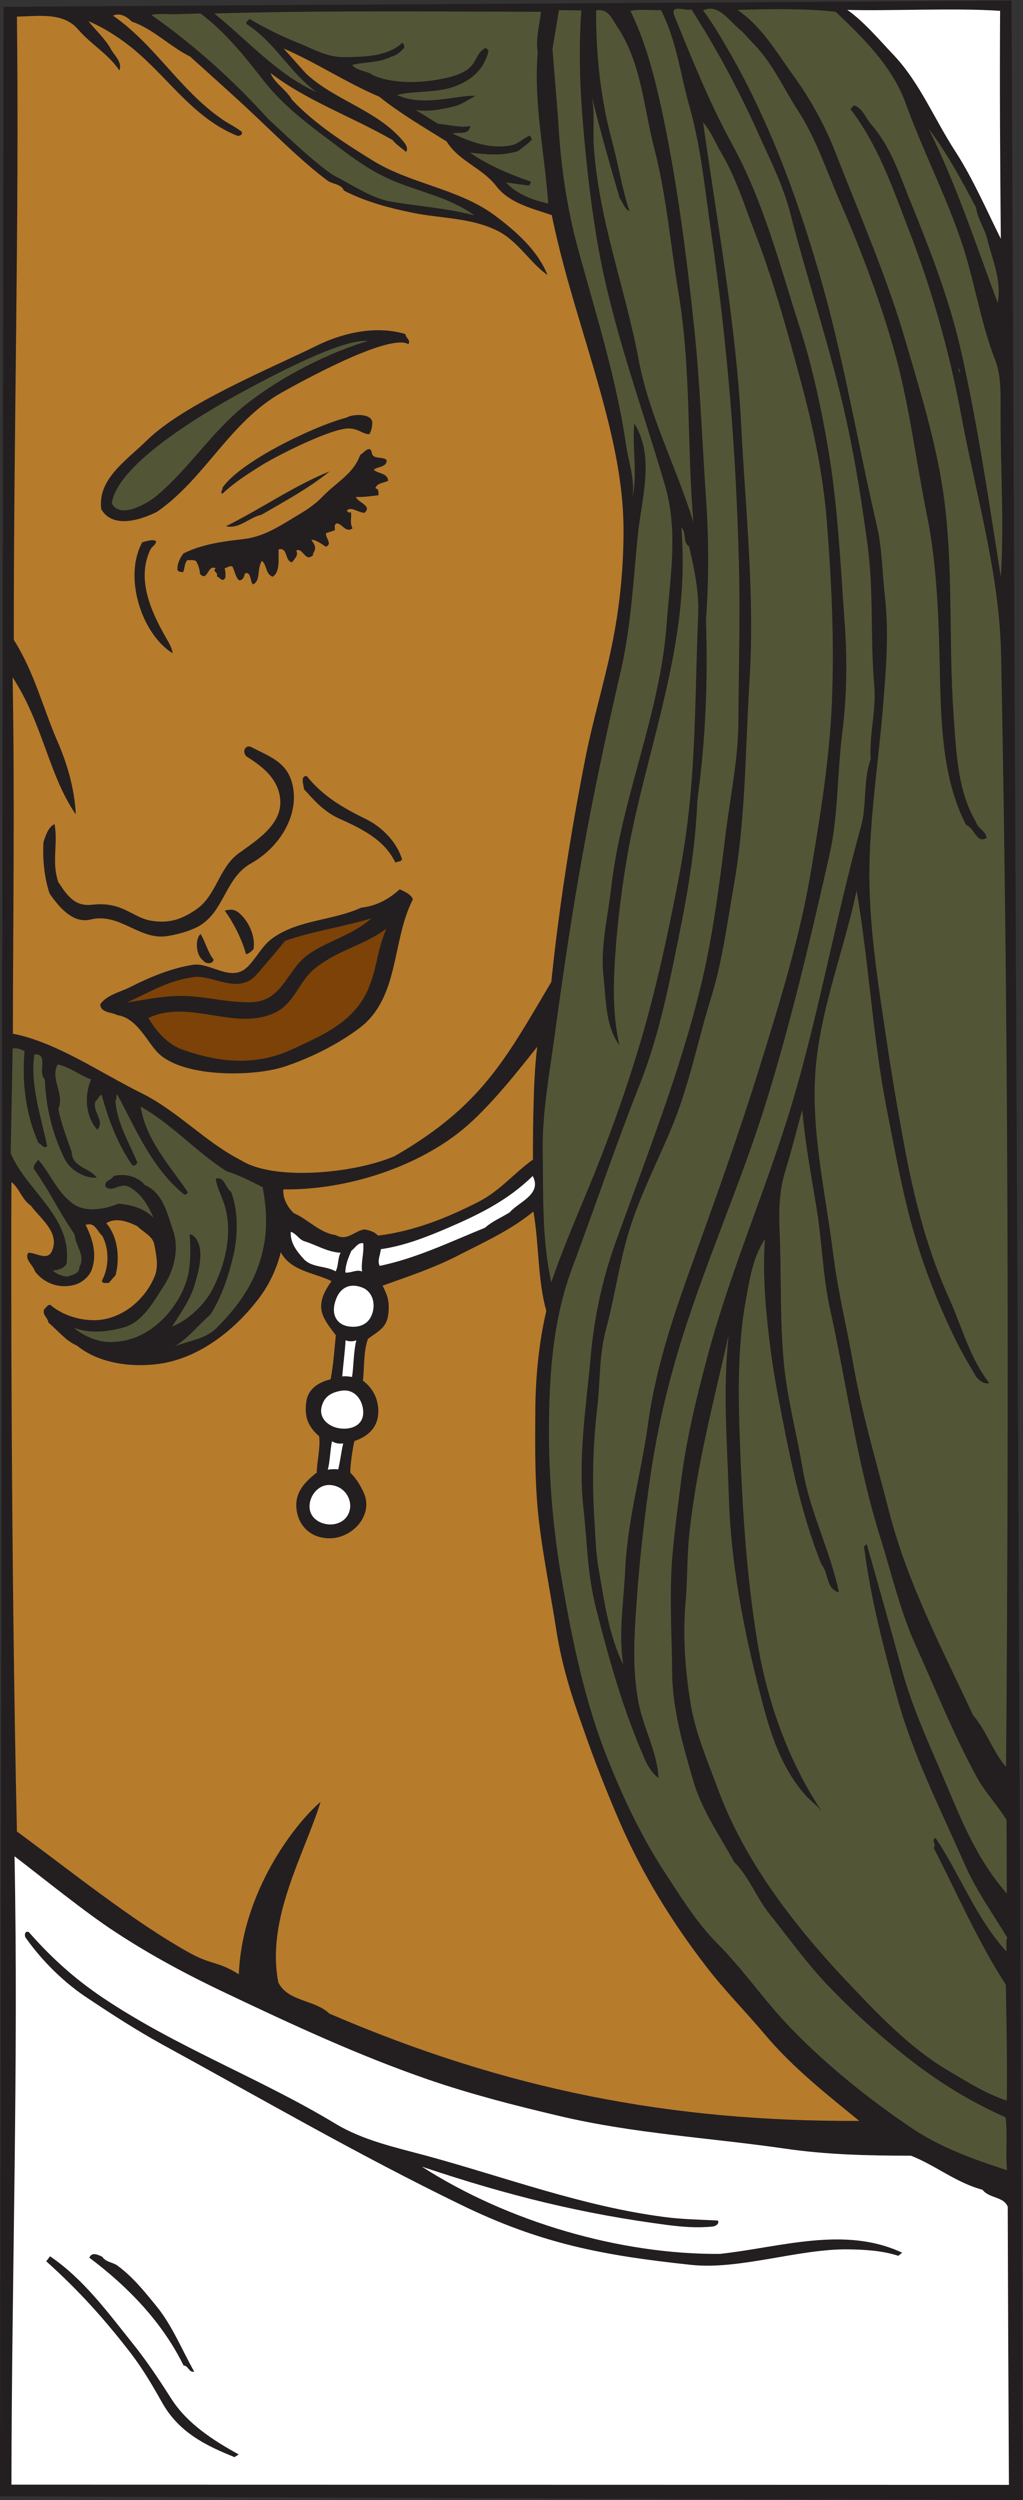 <?xml version="1.0" encoding="UTF-8" standalone="no"?>
<svg
   xmlns:dc="http://purl.org/dc/elements/1.1/"
   xmlns:cc="http://creativecommons.org/ns#"
   xmlns:rdf="http://www.w3.org/1999/02/22-rdf-syntax-ns#"
   xmlns:svg="http://www.w3.org/2000/svg"
   xmlns="http://www.w3.org/2000/svg"
   viewBox="0 0 411.933 1006.653"
   height="1006.653"
   width="411.933"
   xml:space="preserve"
   id="svg2"
   version="1.1"><rect x="0" y="0" width="411.933" height="1006.653" fill="#333333" stroke="none"/><defs
     id="defs6" /><g
     transform="matrix(1.333,0,0,-1.333,0,1006.653)"
     id="g10"><g
       transform="scale(0.1)"
       id="g12"><path
         id="path14"
         style="fill:#231f20;fill-opacity:1;fill-rule:evenodd;stroke:none"
         d="M 3055.68,7549.92 C 3067.2,5032.8 3078.72,2516.41 3089.52,0 2059.92,3.605 1029.6,7.207 0,11.523 3.598,2517.84 7.195,5024.88 10.801,7531.2 1013.04,7537.69 2053.44,7543.44 3055.68,7549.92 v 0" /><path
         id="path16"
         style="fill:#525637;fill-opacity:1;fill-rule:evenodd;stroke:none"
         d="m 531.355,7508.88 74.165,2.17 c 76.316,-56.17 136.8,-133.92 193.679,-206.65 56.156,-70.56 126.719,-124.56 200.16,-179.28 53.281,-40.32 104.401,-79.91 164.881,-108.72 87.84,-42.47 187.92,-56.15 268.56,-115.2 -81.36,21.6 -167.04,27.37 -248.4,41.04 -56.16,8.64 -110.16,44.65 -162.72,72.72 -44.645,18 -180.723,149.76 -210.961,177.12 -107.281,118.8 -224.641,223.92 -353.524,314.64 23.043,5.04 53.285,1.44 74.16,2.16 v 0" /><path
         id="path18"
         style="fill:#ffffff;fill-opacity:1;fill-rule:evenodd;stroke:none"
         d="m 3021.11,7518.96 c -1.43,-226.08 0,-461.52 2.17,-688.32 -41.76,83.52 -83.52,180 -135.36,260.65 -64.08,97.91 -108.72,209.51 -187.2,293.03 -41.76,43.92 -91.44,102.97 -141.12,137.52 131.04,-3.6 330.48,6.48 461.51,-2.88 v 0" /><path
         id="path20"
         style="fill:#525637;fill-opacity:1;fill-rule:evenodd;stroke:none"
         d="m 2288.88,7405.92 c 49.67,-56.16 78.48,-120.96 119.52,-185.04 57.6,-87.84 89.28,-187.92 131.03,-282.96 65.53,-151.2 123.85,-305.99 167.77,-467.28 41.76,-156.24 60.48,-315.36 92.88,-475.19 33.12,-163.45 35.99,-334.09 39.6,-498.97 3.6,-154.08 12.23,-307.44 78.47,-436.32 25.93,-9.36 32.41,-58.32 61.93,-39.6 -0.72,20.16 -27.37,29.52 -31.68,48.24 -57.6,96.48 -59.76,217.44 -68.4,332.65 -13.68,202.32 -1.45,406.07 -23.76,608.39 -18.72,174.24 -70.56,339.84 -119.52,507.6 -56.16,194.4 -137.52,380.16 -210.96,568.8 -33.12,85.69 -77.04,166.32 -133.92,244.08 -48.25,67.68 -92.88,143.29 -164.16,191.52 93.6,2.88 201.6,5.05 296.64,-5.75 87.12,-82.09 172.07,-167.77 210.95,-275.04 49.69,-137.52 115.93,-267.12 164.89,-407.52 42.48,-120.97 60.48,-252.73 105.84,-368.65 20.88,-52.56 15.84,-117.36 16.56,-175.68 0,-159.84 10.8,-320.4 0.72,-480.24 -36.72,233.28 -70.57,465.84 -123.12,695.52 -34.56,147.6 -90,290.88 -146.88,431.28 -33.85,81.37 -59.76,169.92 -122.4,241.2 -16.56,19.44 -24.49,46.81 -50.4,56.88 l -11.52,-11.52 c 82.08,-107.28 124.56,-230.39 171.36,-352.07 72.72,-186.48 127.43,-378.01 163.44,-573.85 44.64,-239.76 115.92,-481.68 120.24,-721.44 22.32,-1119.6 23.75,-2239.92 15.12,-3360.23 -41.76,48.23 -57.6,107.27 -99.36,155.52 -94.32,202.31 -198.72,399.59 -254.88,619.19 -38.16,148.33 -82.08,295.92 -108,445.69 -19.44,110.16 -45.36,214.56 -59.76,326.87 -23.04,186.48 -68.4,374.4 -53.28,560.88 15.12,184.32 84.96,355.69 123.84,538.56 37.44,-219.6 48.24,-439.92 90.72,-658.8 23.76,-118.8 43.2,-231.12 74.16,-344.87 30.96,-114.49 74.16,-228.25 124.56,-333.36 20.88,-44.64 44.64,-85.69 69.84,-128.17 7.92,-13.68 29.52,-28.08 41.04,-21.6 -57.6,74.16 -80.64,164.88 -118.8,250.57 -63.36,138.95 -102.96,286.55 -132.48,439.91 -25.2,132.48 -47.52,266.4 -66.96,401.04 -25.2,166.32 -48.96,334.8 -42.49,501.84 5.77,159.84 30.97,320.4 42.49,479.52 8.64,101.52 14.4,203.04 3.6,302.4 -8.64,74.16 -8.64,147.6 -25.21,217.44 -60.47,259.2 -102.23,520.56 -179.27,778.32 -64.8,220.32 -144,433.44 -257.04,634.32 -27.36,46.8 -54,95.04 -87.84,140.4 48.23,23.04 82.8,-38.16 118.08,-64.08 l 46.8,-50.4 v 0" /><path
         id="path22"
         style="fill:#525637;fill-opacity:1;fill-rule:evenodd;stroke:none"
         d="m 2088.72,7523.28 c 77.04,-120.24 144.72,-246.96 203.76,-378.72 35.27,-78.47 74.16,-154.8 95.04,-238.32 54,-208.08 122.4,-411.12 169.2,-624.24 28.08,-126.72 47.52,-254.16 64.8,-383.04 18,-138.96 7.2,-278.64 19.44,-418.32 6.48,-73.44 -15.84,-149.76 -10.8,-222.48 -23.04,-61.2 -11.52,-138.24 -28.8,-200.87 -76.32,-275.05 -126,-558.01 -206.64,-831.61 -78.48,-263.52 -190.08,-514.8 -259.92,-779.76 -32.4,-121.68 -61.92,-244.07 -77.76,-370.08 -11.52,-94.32 -25.93,-190.08 -29.52,-284.39 -3.6,-97.92 2.16,-198 2.88,-293.76 1.44,-110.17 32.4,-216.01 62.64,-321.13 25.92,-91.43 79.19,-166.32 125.28,-249.84 44.64,-43.92 65.52,-105.84 108,-158.4 59.04,-74.16 116.64,-154.79 184.32,-223.92 63.36,-65.51 128.88,-125.28 200.16,-183.6 98.63,-81.36 205.92,-151.2 326.88,-204.48 6.48,-53.27 -0.72,-106.55 4.32,-159.836 -101.52,33.116 -204.48,69.836 -292.32,130.326 -122.41,82.79 -249.84,184.32 -358.57,296.64 -82.07,84.24 -140.39,173.51 -226.07,259.91 -60.48,61.2 -107.29,136.81 -154.81,209.52 -69.83,106.56 -124.55,221.05 -172.08,339.85 -71.99,177.84 -110.15,366.47 -142.55,555.84 -27.36,159.12 -40.33,328.32 -36.72,498.24 2.88,146.87 17.28,295.19 69.84,435.59 69.83,186.48 132.48,374.4 206.64,560.88 58.32,149.04 88.56,308.17 120.24,464.4 25.92,129.61 46.08,259.21 51.12,388.08 25.92,187.92 31.68,368.64 25.92,542.88 8.64,119.52 8.64,239.76 0.72,358.56 -12.25,177.12 -18,352.8 -36.72,528.48 -23.76,224.64 -53.28,450.72 -100.08,665.28 -22.32,101.52 -48.24,197.28 -92.17,288 28.81,5.76 61.21,1.44 92.17,2.17 46.8,-89.29 58.32,-193.69 86.4,-291.61 36,-128.16 47.52,-260.64 66.96,-391.68 47.52,-326.88 74.16,-657.36 82.08,-988.56 4.32,-159.12 -0.72,-318.23 -1.44,-477.35 -0.72,-121.68 -28.08,-242.65 -41.76,-364.33 -18,-146.16 -38.16,-296.64 -72.73,-437.76 -65.51,-268.55 -167.75,-522 -259.91,-780.47 -37.44,-105.84 -61.2,-218.89 -71.28,-329.05 -13.68,-154.79 -39.61,-311.03 -22.32,-465.11 11.52,-103.69 11.52,-200.88 38.88,-305.29 38.88,-152.63 80.64,-301.68 144,-446.39 9.36,-23.05 23.04,-46.81 43.92,-62.65 -3.6,77.76 -45.36,150.49 -60.48,228.24 -19.45,102.25 -12.96,201.6 -5.77,303.13 7.93,115.19 20.17,227.52 36.01,340.55 16.56,124.56 41.04,246.24 74.88,367.2 72,259.92 185.04,507.6 268.56,765.36 82.08,257.04 143.28,521.28 203.04,783.36 27.36,121.68 23.04,247.68 38.88,370.8 14.4,112.32 15.12,227.52 6.48,340.56 -12.24,170.64 -20.16,341.28 -48.25,510.48 -21.6,127.44 -48.95,255.6 -88.55,378.01 -59.77,185.75 -107.28,373.67 -202.32,547.19 -69.13,126.72 -120.96,256.32 -174.24,387.37 -15.84,38.87 33.84,13.67 51.12,20.15 v 0" /><path
         id="path24"
         style="fill:#525637;fill-opacity:1;fill-rule:evenodd;stroke:none"
         d="m 1756.07,7520.4 c -8.63,-117.36 -4.31,-234.72 5.77,-352.8 10.8,-123.83 24.48,-247.68 46.8,-370.8 44.64,-244.07 131.04,-474.48 200.88,-713.52 39.6,-137.52 14.4,-277.19 4.32,-415.44 -19.45,-272.88 -137.52,-528.48 -167.77,-799.2 -10.07,-88.56 -33.11,-177.12 -23.03,-266.4 7.92,-72 5.76,-149.76 48.24,-208.08 -23.76,103.68 -18,212.4 -9.37,317.52 9.37,106.56 24.48,214.57 44.65,316.8 48.24,234 127.44,463.68 149.76,701.28 7.2,74.88 7.92,151.92 2.16,228.24 16.56,-15.12 2.16,-43.2 23.04,-56.87 15.84,-68.4 30.96,-137.52 27.36,-213.84 -8.65,-198.72 -6.48,-398.89 -29.52,-598.33 -11.52,-103.68 -32.4,-210.24 -53.29,-311.03 -21.59,-105.13 -45.35,-208.81 -74.16,-313.21 -42.48,-153.36 -95.03,-304.56 -155.52,-455.76 -44.63,-110.16 -92.87,-218.16 -131.03,-330.47 -28.8,131.03 -23.76,264.95 -25.93,397.43 -1.43,118.08 20.89,235.44 36.73,352.8 56.15,412.57 103.68,684.01 200.16,1100.89 30.95,136.07 36.72,273.59 51.12,411.84 12.24,110.87 50.4,232.55 -11.52,331.91 -6.49,-74.16 10.08,-149.75 -5.04,-225.36 7.19,58.32 -11.52,105.84 -19.44,157.68 -28.8,201.61 -91.44,397.45 -145.44,594.72 -32.41,119.52 -51.12,244.08 -58.32,365.05 -5.04,79.19 -12.96,159.83 -18.72,237.59 l 19.44,118.09 67.67,-0.73 v 0" /><path
         id="path26"
         style="fill:#525637;fill-opacity:1;fill-rule:evenodd;stroke:none"
         d="m 1865.52,7469.28 c 72.72,-108.72 79.2,-246.24 112.32,-371.51 36,-141.13 48.23,-291.61 72.72,-437.05 37.44,-226.08 24.48,-457.92 43.92,-685.44 -51.12,164.88 -133.2,320.4 -164.88,488.16 -41.05,219.6 -121.68,424.8 -136.08,650.88 -2.88,50.4 4.32,102.97 -7.2,151.2 25.91,-105.12 55.44,-209.52 85.68,-312.48 10.08,-12.96 14.39,-33.12 29.52,-38.88 -23.04,69.84 -34.56,145.45 -54,216.72 -33.84,126.72 -47.52,259.92 -46.8,389.52 37.43,7.2 48.96,-28.08 64.8,-51.12 v 0" /><path
         id="path28"
         style="fill:#525637;fill-opacity:1;fill-rule:evenodd;stroke:none"
         d="m 1634.39,7516.09 c -5.03,-40.33 -16.55,-82.81 -10.07,-121.69 -12.96,-151.92 20.88,-304.56 31.68,-457.2 -47.52,10.09 -94.32,28.08 -127.44,63.36 l 68.4,-9.36 c 3.6,3.6 7.92,6.49 5.75,12.24 -62.63,21.6 -127.43,48.96 -182.87,87.12 48.23,-5.04 97.2,-10.8 145.43,5.04 13.69,11.53 30.97,21.6 41.77,35.28 l -5.76,11.52 c -19.44,-6.48 -33.84,-24.48 -54,-28.79 -62.64,-14.41 -127.44,10.07 -180,34.55 18,6.48 49.68,-6.48 53.28,23.04 -26.64,-6.48 -65.52,4.32 -97.2,6.49 l -68.4,42.47 c 37.44,-7.92 79.2,1.44 118.8,10.8 22.32,5.76 41.76,20.17 62.63,31.68 -64.79,0.72 -159.11,-33.84 -236.87,2.16 46.8,12.97 118.8,5.76 172.08,25.2 54,19.44 91.44,53.28 104.4,108.72 l -8.64,8.64 c -47.52,-25.2 -7.92,-72.72 -143.28,-95.76 -68.4,-12.24 -146.16,-10.8 -198.72,13.68 -18,13.68 -44.64,10.81 -61.92,30.24 40.32,10.08 82.08,5.77 118.79,25.2 15.84,2.89 29.53,16.57 38.89,26.64 0.72,5.77 -0.72,10.8 -5.76,15.12 -45.36,-41.76 -113.04,-42.48 -177.84,-43.2 -48.961,0 -88.559,23.04 -130.325,40.33 -54.715,21.59 -104.398,46.07 -153.355,74.87 -5.039,-4.32 -15.117,-12.24 -6.481,-17.28 83.52,-54 127.442,-144 208.797,-203.76 -117.355,52.56 -208.797,156.96 -308.875,237.61 329.035,9.35 658.079,5.75 987.109,5.04 v 0" /><path
         id="path30"
         style="fill:#525637;fill-opacity:1;fill-rule:evenodd;stroke:none"
         d="m 2178.72,7089.84 c 43.19,-72 68.4,-154.08 98.64,-232.55 57.6,-148.33 99.36,-299.52 141.12,-455.05 37.44,-138.96 67.68,-280.79 79.2,-424.8 14.4,-182.88 23.04,-367.19 15.12,-551.52 -7.2,-166.31 -33.84,-330.47 -61.2,-494.63 -34.56,-211.68 -98.64,-415.45 -162.72,-621.37 -56.17,-179.28 -118.8,-354.96 -183.61,-534.96 -61.91,-171.35 -122.39,-339.83 -147.59,-523.44 -20.16,-146.88 -62.64,-293.75 -69.13,-441.35 -4.31,-95.76 -20.87,-191.53 -5.75,-287.29 -43.92,90.73 -56.88,190.08 -74.16,288 -9.36,52.57 -10.09,106.56 -13.68,160.57 -6.48,109.43 -3.6,220.31 9.36,329.03 9.36,82.8 5.04,154.08 25.91,234 30.25,113.76 43.93,229.68 83.53,339.84 32.4,90.72 74.88,175.68 111.6,262.81 55.44,129.59 81.36,267.83 123.12,402.48 33.83,109.43 48.24,223.92 68.4,337.68 36,205.19 34.56,414.71 47.51,622.07 15.84,254.88 -12.23,510.48 -25.19,765.36 -15.84,308.89 -72,608.41 -115.2,917.28 24.48,-28.07 36.72,-61.2 54.72,-92.16 v 0" /><path
         id="path32"
         style="fill:#525637;fill-opacity:1;fill-rule:evenodd;stroke:none"
         d="m 2948.4,6924.96 c 5.04,-35.28 26.64,-64.08 34.56,-97.92 15.11,-61.92 43.2,-121.68 30.96,-190.08 -66.24,177.12 -123.84,354.24 -208.8,526.32 56.88,-75.59 100.08,-156.96 143.28,-238.32 v 0" /><path
         id="path34"
         style="fill:#525637;fill-opacity:1;fill-rule:evenodd;stroke:none"
         d="m 742.32,6329.52 c -100.086,-79.2 -167.757,-188.64 -266.402,-272.88 -17.996,-16.56 -110.879,-78.48 -138.242,-25.19 18.004,127.43 313.922,293.76 416.887,348.47 75.593,40.33 279.357,149.04 356.397,141.84 -111.601,-33.12 -257.042,-103.68 -368.64,-192.24 v 0" /><path
         id="path36"
         style="fill:#525637;fill-opacity:1;fill-rule:evenodd;stroke:none"
         d="m 2899.43,6423.84 -5.75,18 5.75,-8.64 v -9.36" /><path
         id="path38"
         style="fill:#7d4208;fill-opacity:1;fill-rule:evenodd;stroke:none"
         d="m 1121.76,4777.93 c -58.32,-53.29 -143.283,-70.57 -200.162,-116.64 -56.16,-46.09 -71.996,-136.09 -164.879,-136.81 -70.563,-0.71 -123.121,15.13 -191.52,18.72 -60.48,2.89 -120.961,-10.07 -181.437,-19.43 66.238,30.23 125.277,66.23 195.84,75.59 53.996,14.41 140.398,-57.6 196.554,10.08 5.762,5.76 81.364,94.33 84.242,100.08 85.68,30.24 173.522,41.77 261.362,68.41 v 0" /><path
         id="path40"
         style="fill:#7d4208;fill-opacity:1;fill-rule:evenodd;stroke:none"
         d="m 1167.12,4746.25 c -28.8,-65.53 -27.36,-118.81 -56.16,-185.05 -43.92,-98.64 -141.12,-138.24 -227.522,-178.56 -110.161,-51.12 -218.161,-41.04 -329.762,-2.16 -47.52,15.84 -83.52,58.32 -105.117,96.48 126.004,59.76 267.121,-45.36 388.8,19.44 53.996,29.52 67.68,95.05 116.641,132.48 70.56,54.73 142.56,66.24 213.12,117.37 v 0" /><path
         id="path42"
         style="fill:#525637;fill-opacity:1;fill-rule:evenodd;stroke:none"
         d="m 74.16,4376.16 c -8.641,-97.92 5.039,-193.68 41.758,-276.48 8.645,-2.88 18.723,-20.88 26.641,-9.36 -19.438,90 -51.84,187.2 -38.883,276.48 45.363,3.6 8.644,-54.71 31.679,-74.87 3.606,-87.85 23.043,-164.89 59.762,-240.48 17.281,-35.29 62.641,-59.77 97.203,-56.89 -23.043,30.96 -74.882,31.68 -75.601,77.04 -15.121,43.92 -32.403,87.12 -40.324,131.04 19.445,46.08 -25.915,89.29 -2.157,133.92 36.719,-7.92 66.242,-32.4 100.801,-45.36 -20.879,-48.96 -17.281,-110.88 18.723,-151.92 25.199,26.64 -17.282,56.17 -5.039,86.4 7.195,5.77 10.078,14.4 17.996,20.16 20.879,-76.32 48.238,-149.04 92.883,-213.84 7.918,-2.88 12.957,2.16 15.117,8.64 -25.203,61.2 -61.199,118.08 -66.242,187.2 5.761,4.32 0,13.68 5.761,18 54.723,-101.52 104.399,-223.2 201.602,-301.68 5.758,-2.16 8.637,2.16 12.234,5.76 -55.437,81.37 -126.719,157.68 -143.273,259.2 C 519.84,4155.84 591.836,4073.04 684,4014 c 37.441,-11.52 75.602,-30.96 109.438,-48.24 10.8,-57.6 14.398,-117.36 4.32,-172.08 -18,-100.07 -67.68,-177.84 -144.723,-254.16 -34.558,-33.84 -82.797,-36.72 -125.277,-54.72 41.043,25.2 72,64.8 108,96.48 35.281,55.44 55.437,119.52 69.844,180.72 13.675,60.48 13.675,133.92 -7.204,189.36 -18.718,12.96 -20.16,48.96 -46.8,39.6 5.043,-30.96 20.882,-56.88 28.8,-86.4 22.321,-84.24 -1.437,-174.24 -38.164,-246.24 -24.476,-48.24 -72.718,-92.88 -122.394,-113.76 25.199,40.32 55.437,81.36 69.121,129.6 12.234,41.76 30.238,106.56 -1.441,142.56 -5.04,1.44 -7.918,8.64 -14.399,5.76 2.156,-39.6 3.598,-79.92 -4.32,-118.8 -18,-84.24 -89.285,-171.36 -174.238,-196.56 -20.887,-6.48 -47.528,-10.08 -71.286,-8.63 -36.718,2.88 -72,19.43 -100.078,42.48 50.399,-18.01 101.52,-12.25 151.199,1.43 56.879,16.56 88.563,76.32 119.52,123.84 31.684,47.52 48.957,113.76 28.078,171.36 -17.277,49.69 -29.516,110.88 -84.238,134.64 -21.602,25.92 -59.035,36 -94.32,27.37 -7.2,-13.69 -30.239,-12.97 -24.477,-32.41 20.879,-19.43 43.914,14.4 71.277,-0.72 36.719,-19.44 58.321,-58.32 73.438,-92.87 -29.516,29.52 -66.957,38.87 -106.559,42.48 -39.597,-17.29 -100.801,-28.09 -138.957,1.43 -48.242,36.72 -65.523,89.28 -102.961,131.76 -4.32,-9.36 -16.562,-15.84 -12.238,-29.52 45.359,-63.36 77.758,-132.47 122.394,-196.56 2.165,-34.56 33.844,-63.36 14.403,-98.64 0,-21.6 -20.879,-22.31 -35.996,-28.8 -16.567,1.45 -31.684,7.2 -44.645,18 13.68,1.45 33.844,5.76 41.762,20.17 C 219.602,3875.04 81.356,3952.8 32.398,4068 l 5.762,316.8 c 10.801,2.16 25.199,-1.44 36,-8.64 v 0" /><path
         id="path44"
         style="fill:#231f20;fill-opacity:1;fill-rule:evenodd;stroke:none"
         d="m 1031.76,4363.92 c 5.04,-16.56 -17.28,-15.84 -24.48,-29.52 -61.925,-23.04 -118.081,-64.08 -184.319,-72.72 -22.32,-2.16 -46.805,0.72 -68.398,0.72 0.714,4.32 -4.325,7.21 -2.165,12.24 97.204,10.08 187.918,53.29 279.362,89.28 v 0" /><path
         id="path46"
         style="fill:#b77b2c;fill-opacity:1;fill-rule:evenodd;stroke:none"
         d="m 1609.92,4049.28 c -56.88,-41.04 -99.36,-93.6 -161.28,-126 -96.48,-49.67 -198.72,-90.72 -306.72,-103.67 -11.52,12.23 -25.92,15.84 -41.04,18.71 -30.24,-4.32 -51.84,-36.72 -86.4,-17.27 -48.96,6.47 -83.523,47.52 -126.722,66.24 -19.438,18 -34.559,46.07 -31.68,71.99 179.282,-2.88 385.202,59.76 527.042,169.2 79.92,61.2 166.32,168.48 239.76,261.36 -13.68,-100.08 -12.96,-303.12 -12.96,-340.56 v 0" /><path
         id="path48"
         style="fill:#525637;fill-opacity:1;fill-rule:evenodd;stroke:none"
         d="m 2465.27,3911.05 c 17.29,-100.09 19.45,-209.53 41.77,-311.76 51.11,-231.13 82.08,-470.17 153.36,-695.53 33.84,-108.72 59.76,-221.03 106.56,-323.99 60.48,-133.93 114.48,-270 185.75,-399.6 25.21,-44.64 61.21,-82.81 87.85,-125.29 l 0.72,-222.48 c -97.92,111.6 -145.44,243.36 -200.88,372.24 -43.2,100.09 -87.12,198.72 -115.92,303.85 -34.56,125.99 -71.28,256.31 -105.84,377.99 -4.32,0.73 -5.76,-4.32 -8.64,-5.76 18.72,-149.75 56.88,-297.36 96.48,-442.8 47.52,-180 132.48,-346.32 208.08,-518.4 34.56,-78.47 84.24,-147.59 128.15,-220.32 -5.03,-12.24 -1.43,-28.07 -2.87,-41.76 -92.16,101.52 -139.68,232.56 -213.84,342.72 -15.12,-7.91 5.04,-19.44 -5.77,-29.52 70.57,-137.51 133.21,-282.24 218.17,-414 2.16,-116.64 4.31,-233.28 2.88,-349.92 -64.8,21.6 -118.08,56.16 -177.12,90.72 -118.09,69.85 -216.72,174.96 -314.64,278.65 -156.96,167.75 -301.68,357.84 -380.16,570.23 -31.68,85.68 -68.4,169.92 -83.52,261.37 -16.56,102.95 -23.76,208.07 -14.4,308.87 5.76,67.68 3.6,134.64 10.79,201.6 21.61,203.04 73.45,400.33 118.81,600.48 -18,-163.43 -4.32,-327.59 0.72,-491.75 6.48,-200.17 43.92,-393.13 92.16,-582.48 28.08,-110.17 58.31,-221.76 136.8,-312.48 15.12,-18 42.48,-36.72 55.44,-56.89 -102.96,151.92 -169.92,338.41 -199.44,524.16 -34.56,213.85 -46.08,429.12 -53.28,643.68 -3.6,123.84 -2.88,258.49 18.72,376.56 12.23,67.68 21.6,133.21 58.32,189.36 -5.76,-89.28 -0.72,-178.55 9.36,-267.12 6.48,-64.07 15.84,-126.72 27.36,-190.08 34.56,-180.72 67.68,-360 134.64,-526.31 21.6,-23.77 12.24,-72.73 52.55,-83.53 -25.91,125.28 -87.83,243.37 -109.43,371.52 -17.28,105.12 -44.64,203.04 -56.16,312.48 -13.68,136.09 -7.92,272.16 -13.68,406.08 -2.89,60.48 -1.44,123.12 16.56,180.72 18.72,61.21 34.56,124.57 51.84,186.48 8.64,-98.64 25.91,-192.95 41.75,-287.99 v 0" /><path
         id="path50"
         style="fill:#ffffff;fill-opacity:1;fill-rule:evenodd;stroke:none"
         d="m 1540.08,3890.16 c -25.92,-16.55 -52.56,-26.64 -74.88,-46.8 -105.12,-42.48 -206.64,-92.16 -318.24,-115.2 -7.92,16.57 2.16,33.13 3.6,50.41 70.56,10.07 140.4,37.43 205.2,65.51 90,38.88 177.84,81.37 253.44,155.53 29.52,-55.45 -43.93,-79.21 -69.12,-109.45 v 0" /><path
         id="path52"
         style="fill:#b77b2c;fill-opacity:1;fill-rule:evenodd;stroke:none"
         d="m 92.875,3910.32 c 29.523,-40.32 88.566,-80.64 64.082,-137.52 -13.68,-30.95 -48.234,-4.32 -71.277,-5.03 -13.684,-19.45 15.121,-37.45 20.16,-56.89 29.515,-37.43 75.601,-52.56 120.957,-39.6 21.601,6.49 43.922,25.2 51.125,47.52 15.84,46.08 0.715,94.33 -19.445,133.2 28.082,9.36 34.558,-18.72 50.402,-33.12 21.601,-39.6 20.879,-96.48 -1.441,-136.08 3.601,-10.07 13.679,-5.03 20.882,-6.48 l 20.879,23.76 c 12.957,50.4 7.918,115.21 -28.082,156.96 29.524,18.72 66.957,4.32 94.321,-9.35 15.121,-16.56 45.363,-28.81 50.402,-54.01 5.758,-29.52 13.676,-64.79 2.16,-95.04 -29.523,-74.16 -102.242,-133.91 -182.883,-134.64 -49.679,0 -99.359,17.28 -132.48,46.08 -8.637,2.17 -12.239,-7.92 -17.996,-11.51 -10.078,-16.57 10.797,-27.37 11.515,-41.76 28.082,-23.05 52.567,-55.44 85.68,-69.12 70.562,-57.61 177.125,-68.4 262.805,-53.28 111.597,20.88 211.675,97.91 283.679,190.8 33.121,42.48 56.879,91.43 69.84,143.99 30.957,-57.6 100.801,-61.19 153.36,-87.12 -20.165,-28.08 -29.524,-49.68 -30.961,-68.4 -3.602,-32.4 15.121,-57.59 43.921,-95.04 -4.32,-43.91 -7.2,-89.27 -15.843,-133.2 -36.719,-8.63 -68.399,-29.52 -73.438,-67.67 -5.043,-41.05 0.719,-70.56 38.879,-104.41 4.32,-36 -6.48,-72.72 -7.199,-109.43 -32.402,-25.92 -56.879,-51.13 -61.199,-87.12 -5.762,-51.85 26.64,-111.6 100.8,-111.6 38.88,0 77.76,23.75 96.48,55.43 18.72,31.68 15.84,61.21 5.04,84.24 -10.08,20.88 -21.61,41.04 -39.6,58.32 -1.44,19.45 7.92,79.93 12.24,95.76 54.72,18.73 74.88,54.72 72,97.93 -2.88,33.83 -16.56,61.91 -46.08,84.24 4.32,50.39 2.16,92.15 15.12,126.71 31.68,23.76 58.32,33.13 61.92,79.93 2.88,35.28 -3.6,52.55 -18,80.63 78.48,28.08 155.52,53.28 231.84,92.89 77.04,39.59 155.52,74.87 223.92,131.03 17.28,-99.36 12.23,-203.75 38.87,-300.24 -22.31,-95.76 -32.39,-198.72 -33.11,-298.8 -0.73,-113.76 -2.16,-227.52 11.52,-341.28 13.67,-110.87 36,-221.75 53.27,-332.63 15.84,-97.92 44.65,-190.8 77.77,-282.25 33.84,-98.64 71.28,-193.67 112.32,-288.72 66.96,-154.79 156.96,-301.68 262.8,-438.48 56.16,-72.71 118.08,-134.64 178.56,-206.64 82.08,-97.19 185.04,-178.55 282.24,-257.75 -569.53,-2.88 -1067.04,94.31 -1600.561,323.99 -45.359,43.21 -123.844,35.28 -154.082,93.61 -38.16,192.23 77.766,385.91 127.441,545.76 -72.718,-60.49 -236.878,-267.84 -246.957,-520.57 -61.203,38.89 -83.519,28.8 -146.164,63.36 -169.199,92.88 -365.761,252 -524.16,367.92 -17.996,807.12 -17.996,1751.76 -16.555,1962 25.195,-20.88 31.676,-53.28 58.312,-71.28 v 0" /><path
         id="path54"
         style="fill:#ffffff;fill-opacity:1;fill-rule:evenodd;stroke:none"
         d="m 922.32,3801.6 c 36,-11.52 66.957,-31.68 106.56,-33.83 -9.36,-17.29 -5.76,-39.61 -15.12,-56.17 -29.522,17.29 -70.561,10.8 -95.037,36 -21.606,23.76 -42.485,49.69 -40.325,83.53 18.719,-6.49 24.477,-24.49 43.922,-29.53 v 0" /><path
         id="path56"
         style="fill:#ffffff;fill-opacity:1;fill-rule:evenodd;stroke:none"
         d="m 1097.28,3796.56 c 2.88,-28.79 -7.2,-56.87 -3.6,-85.68 -15.12,7.92 -33.84,-5.04 -50.4,-2.87 0,23.76 8.64,43.19 18,65.51 11.52,8.64 20.16,25.92 36,23.04 v 0" /><path
         id="path58"
         style="fill:#ffffff;fill-opacity:1;fill-rule:evenodd;stroke:none"
         d="m 1018.07,3634.56 c 12.25,25.92 37.45,43.21 76.33,28.09 32.4,-12.96 41.04,-51.13 28.8,-82.08 -12.24,-32.41 -42.48,-38.17 -64.8,-36.01 -38.16,2.88 -64.802,35.28 -40.33,90 v 0" /><path
         id="path60"
         style="fill:#ffffff;fill-opacity:1;fill-rule:evenodd;stroke:none"
         d="m 1076.39,3503.53 c -8.63,-33.84 -7.91,-79.2 -12.95,-110.88 -8.64,1.43 -22.32,2.88 -29.52,1.43 2.88,36.72 7.92,73.44 10.08,109.45 9.36,-4.33 23.76,-4.33 32.39,0 v 0" /><path
         id="path62"
         style="fill:#ffffff;fill-opacity:1;fill-rule:evenodd;stroke:none"
         d="m 971.996,3304.08 c 5.762,20.88 18.723,40.33 58.324,46.8 38.88,6.48 61.91,-23.76 66.24,-55.44 5.76,-43.92 -27.36,-59.76 -59.04,-59.03 -41.762,0.71 -76.325,30.23 -65.524,67.67 v 0" /><path
         id="path64"
         style="fill:#ffffff;fill-opacity:1;fill-rule:evenodd;stroke:none"
         d="m 1036.8,3191.76 c -6.48,-26.63 -8.64,-51.84 -15.12,-78.48 -9.36,1.45 -23.043,0.72 -31.68,-0.72 6.48,19.44 7.922,65.53 12.96,85.68 10.8,-5.76 17.28,-7.92 33.84,-6.48 v 0" /><path
         id="path66"
         style="fill:#ffffff;fill-opacity:1;fill-rule:evenodd;stroke:none"
         d="m 936.719,3016.09 c 6.48,28.07 32.398,54.71 65.511,49.67 37.45,-5.04 58.33,-38.15 55.45,-68.4 -4.32,-33.83 -30.96,-49.67 -59.043,-50.4 -35.278,0 -71.996,24.49 -61.918,69.13 v 0" /><path
         id="path68"
         style="fill:#b77b2c;fill-opacity:1;fill-rule:evenodd;stroke:none"
         d="m 989.277,7006.32 c 15.123,-11.52 41.043,-9.36 49.683,-30.23 61.92,-32.41 136.08,-52.56 207.36,-66.97 83.52,-17.28 174.24,-14.4 254.16,-53.28 63.36,-30.24 101.52,-99.36 153.36,-134.64 -29.52,74.16 -95.04,131.76 -158.4,179.28 -110.16,82.08 -254.16,95.04 -369.36,166.32 -87.12,54 -172.803,108.72 -244.084,183.6 -15.84,29.52 -52.558,49.68 -64.801,80.65 113.043,-85.69 246.245,-131.77 368.645,-202.33 10.8,-13.68 29.52,-25.92 41.04,-35.99 7.92,14.4 -5.04,28.07 -14.4,38.87 -79.2,89.28 -203.76,118.8 -288.003,198.01 l -67.68,75.6 c 98.641,-42.48 188.643,-102.97 288.723,-145.45 64.08,-51.12 133.2,-91.44 203.76,-135.36 36.72,-59.76 105.84,-78.48 149.76,-134.64 39.6,-51.84 107.28,-66.96 167.76,-87.83 42.48,-209.53 117.36,-410.41 169.2,-618.49 26.64,-106.55 46.8,-216.72 47.52,-326.88 0.72,-118.79 -11.52,-240.47 -36,-358.56 -23.76,-114.47 -58.32,-227.52 -80.64,-343.44 -43.2,-221.03 -78.48,-444.95 -101.52,-668.88 -136.8,-230.4 -209.52,-374.39 -473.76,-526.32 -125.28,-53.27 -365.041,-74.16 -462.241,-12.96 -109.441,55.44 -191.523,149.05 -303.839,204.48 -120.957,59.76 -255.602,153.36 -386.641,178.56 0.723,370.8 5.762,706.32 -0.719,1076.4 92.156,-141.12 108.719,-295.2 190.801,-414 -3.606,74.88 -24.484,149.04 -54,217.44 -44.645,102.24 -71.285,212.4 -133.203,309.6 -0.719,627.84 16.562,1254.96 9.359,1882.8 62.645,0.72 138.242,14.41 183.602,-37.44 41.039,-47.52 92.16,-74.88 126,-125.28 9.359,25.2 -14.403,43.92 -25.918,64.81 -16.563,30.23 -46.801,57.59 -67.684,84.23 55.442,-23.76 109.442,-60.48 153.363,-99.36 97.196,-85.68 170.637,-195.84 294.477,-246.24 6.484,-2.88 19.441,1.44 15.121,11.53 -20.16,15.83 -42.48,25.19 -61.918,39.6 -125.285,87.11 -200.879,223.91 -326.883,311.03 21.598,9.37 41.758,-2.88 56.883,-18 64.074,-21.6 115.199,-75.6 176.403,-105.84 74.875,-67.68 149.035,-133.2 222.472,-203.76 54.723,-51.84 126,-121.68 192.242,-170.64 z m 235.443,-463.68 c 0,-11.51 18,-18.71 8.64,-30.24 -59.04,33.12 -325.438,-114.48 -380.88,-145.44 -158.402,-88.56 -232.562,-260.64 -378.718,-361.44 -52.567,-25.91 -133.203,-50.4 -167.766,7.92 -12.234,90 73.442,145.44 136.801,207.36 113.762,111.6 371.519,216.72 514.801,287.28 65.522,32.4 169.922,64.08 267.122,34.56 z m -100.08,-267.12 c 0,-10.07 -2.16,-25.91 -9.36,-35.27 -22.32,0 -35.28,21.59 -72.72,16.55 -66.244,-9.36 -222.482,-90.71 -254.162,-111.59 -40.324,-25.21 -82.082,-51.85 -116.64,-84.96 -8.637,5.75 2.16,10.8 0,17.99 54,79.2 275.762,186.48 375.842,212.4 14.4,10.08 75.6,14.4 77.04,-15.12 z m -1.44,-92.16 c 3.6,-20.16 31.68,-9.36 44.64,-20.88 2.16,-21.6 -25.92,-19.44 -38.88,-29.52 13.68,-12.96 40.32,-8.64 43.92,-33.12 -12.96,-7.2 -34.56,-6.48 -38.88,-23.04 10.8,-1.44 9.36,-12.96 9.36,-20.88 -23.76,-2.88 -48.24,-6.48 -68.4,-5.04 5.76,-17.27 51.12,-26.64 25.92,-48.24 -20.88,1.44 -41.76,20.89 -53.28,6.48 2.88,-3.6 8.64,-9.36 12.24,-2.88 3.6,-18.72 -4.32,-31.68 5.04,-50.4 -20.88,-14.39 -30.24,13.68 -47.52,15.12 -9.36,-3.6 -5.04,-13.67 -5.76,-20.88 l -26.639,-8.63 c -2.883,-14.41 20.879,-32.41 -0.723,-41.05 -11.519,7.2 -29.519,21.6 -43.922,20.89 10.082,-13.69 17.282,-25.93 5.039,-41.77 2.883,-7.92 -7.195,-8.64 -11.515,-11.52 -15.84,0.72 -23.039,29.52 -38.879,20.88 7.195,-15.84 -4.32,-23.04 -12.242,-35.27 -23.039,1.43 -12.239,46.07 -41.039,38.87 -1.442,-25.92 5.758,-67.68 -18.004,-82.8 -22.321,8.64 -16.559,33.85 -32.399,48.24 -15.839,-23.04 -2.879,-61.92 -27.359,-71.28 -8.641,7.92 -5.039,40.32 -23.762,33.12 -2.875,-8.63 -5.758,-21.6 -18,-20.88 -10.801,9.36 -12.957,28.08 -20.16,41.76 -9.359,2.89 -15.84,-3.6 -23.758,-5.76 3.598,-7.92 2.879,-17.28 2.879,-26.64 -7.918,-18.72 -17.996,0.72 -26.64,2.89 7.203,11.51 -15.118,14.39 -2.879,23.75 -24.481,14.4 -23.762,-42.48 -47.52,-16.56 -0.719,13.68 -5.039,26.64 -11.519,38.16 -7.204,5.76 -17.996,2.16 -26.641,3.6 -8.637,-10.08 -7.918,-23.76 -12.242,-36 -7.918,-0.72 -17.996,0.72 -17.996,9.36 0.715,18.01 7.918,33.12 18.718,46.81 56.879,28.07 118.801,35.99 180.719,43.19 59.043,6.48 105.84,36.72 155.524,66.96 28.797,16.56 58.32,35.28 80.636,58.32 44.643,46.8 96.483,71.28 116.643,128.88 10.08,5.76 30.96,33.12 35.28,5.76 z m -127.442,-55.44 c -64.078,-51.83 -135.36,-90 -205.918,-131.03 -37.442,-7.93 -66.965,-43.93 -107.281,-34.57 106.558,52.56 206.64,123.13 313.199,165.6 z m -524.16,-210.96 c -1.442,-12.96 -12.961,-15.12 -18,-26.64 -41.762,-89.27 3.597,-187.19 47.519,-264.23 8.641,-15.13 19.442,-33.13 20.16,-47.52 -95.757,60.47 -148.316,232.56 -91.437,335.51 8.637,1.44 32.394,10.8 41.758,2.88 z m 414.004,-745.2 c 15.117,-91.44 -46.801,-182.88 -126.723,-227.52 -83.524,-46.08 -80.641,-156.95 -171.359,-196.56 -25.922,-11.52 -54,-18.72 -79.922,-23.04 -86.403,-15.12 -144,71.28 -234,49.68 -52.559,-12.96 -94.321,36 -123.84,78.48 -16.559,50.4 -20.879,102.96 -18.719,154.09 7.199,23.03 15.84,48.23 33.84,55.43 10.801,-62.64 -9.359,-111.6 10.801,-174.24 28.082,-43.2 51.117,-74.88 102.242,-69.12 94.312,10.8 121.68,-40.32 182.879,-48.96 54,-7.91 92.16,7.2 132.476,35.28 59.758,41.04 67.68,123.84 126,167.76 60.481,43.92 144.723,95.04 124.563,180.73 -12.242,53.27 -54.723,84.95 -100.078,113.75 -14.403,16.56 0,37.44 17.277,26.64 59.039,-30.23 111.598,-46.8 124.563,-122.4 z m 41.039,36.01 c 48.238,-61.21 113.039,-97.93 176.399,-128.89 51.12,-24.48 95.76,-70.56 111.6,-123.12 -5.76,-8.63 -12.24,-5.04 -20.16,-9.36 -25.92,51.12 -65.52,87.13 -167.76,131.76 -54.001,23.77 -85.681,66.24 -108.72,90 0.723,10.08 -12.961,40.32 8.641,39.61 z M 732.234,4784.4 c 24.485,-26.63 38.883,-66.24 33.844,-98.64 -3.598,-5.76 -16.562,-16.56 -23.043,-15.84 -12.234,45.36 -39.597,97.92 -64.074,131.04 19.437,5.04 32.394,6.48 53.273,-16.56 z m -87.117,-130.32 c -0.719,-16.56 -25.918,-13.68 -30.957,-3.6 -23.043,15.12 -25.199,64.8 -8.64,79.92 12.957,-17.27 23.039,-58.31 39.597,-76.32 z m 601.923,180.72 c -64.08,-124.56 -39.6,-295.19 -159.84,-387.36 -65.52,-49.67 -150.481,-92.16 -229.68,-118.08 -95.762,-30.96 -316.079,-33.12 -385.922,48.24 -32.399,37.44 -61.918,100.8 -118.078,108 -11.524,8.64 -51.122,5.76 -50.399,33.12 21.598,29.52 60.477,36 92.156,52.57 58.321,29.51 123.121,56.15 187.203,66.23 53.278,7.93 114.477,-53.28 163.438,-7.91 28.082,26.63 44.641,64.79 77.758,88.55 78.48,56.16 181.444,52.56 267.844,92.16 44.64,4.32 84.24,25.93 115.92,55.44 9.36,-4.32 37.44,-16.56 39.6,-30.96 v 0" /><path
         id="path70"
         style="fill:#ffffff;fill-opacity:1;fill-rule:evenodd;stroke:none"
         d="m 347.758,1716.48 c 108,-71.27 223.199,-132.48 339.121,-187.19 198.723,-94.33 395.281,-185.76 605.521,-258.49 129.6,-44.64 261.36,-78.48 396,-110.16 223.2,-53.28 457.2,-66.24 681.12,-98.64 126.72,-18.72 254.87,-21.6 382.32,-21.6 74.88,-29.52 136.08,-81.357 216,-102.959 20.88,-26.64 64.07,-20.156 76.32,-51.125 0.72,-280.078 2.16,-560.156 3.59,-840.23 -1004.39,0 -2008.79,0.723 -3013.188,0.723 0.715,632.879 21.594,1265.751 9.355,1897.921 84.961,-64.81 216,-171.37 303.84,-228.25 z m -260.641,-0.72 c 66.961,-76.32 137.524,-140.4 223.199,-197.99 223.922,-150.48 473.043,-241.93 702.004,-380.17 84.24,-51.12 182.16,-71.99 277.92,-97.91 237.6,-64.807 468.72,-151.924 715.68,-184.331 53.28,-7.195 108,-7.918 162.72,-10.796 5.04,-10.801 -7.92,-17.278 -15.12,-18 -45.37,-5.04 -90.72,-1.434 -136.08,4.316 -254.16,33.125 -477.36,87.121 -743.04,176.411 259.92,-167.048 599.76,-265.688 899.99,-263.528 181.45,19.441 376.57,85.679 550.81,3.601 L 2713.68,738 c -49.68,15.84 -100.8,18.719 -151.2,19.441 -149.04,2.161 -328.32,-62.636 -475.21,-46.796 -262.07,28.078 -452.15,62.636 -697.67,182.882 -308.16,149.753 -601.202,319.673 -899.998,483.113 -77.043,42.48 -148.325,88.57 -223.922,138.97 -70.563,46.07 -137.52,111.6 -187.922,182.87 -5.039,6.48 -2.879,23.04 9.359,17.28 z M 355.68,707.766 c 46.8,-34.563 82.078,-79.2 117.355,-122.407 47.524,-58.316 77.766,-133.914 113.762,-197.273 -17.281,-2.883 -16.559,17.273 -32.399,18.723 -64.796,131.757 -168.48,238.32 -284.398,325.437 7.195,18.723 26.641,8.633 38.879,2.883 11.519,-17.285 31.68,-15.844 46.801,-27.363 z M 401.039,473.047 C 444.238,419.043 480.957,363.605 517.676,306.008 565.918,230.402 645.117,180 720.719,138.242 c -3.602,-4.316 -8.641,-4.316 -11.52,-8.64 -90,36.003 -170.64,76.316 -221.039,167.761 -27.359,48.953 -56.883,98.645 -90.722,143.282 -81.36,105.839 -159.118,192.238 -257.758,280.8 l 11.515,15.118 c 101.524,-69.122 174.243,-169.2 249.844,-263.516 v 0" /></g></g></svg>